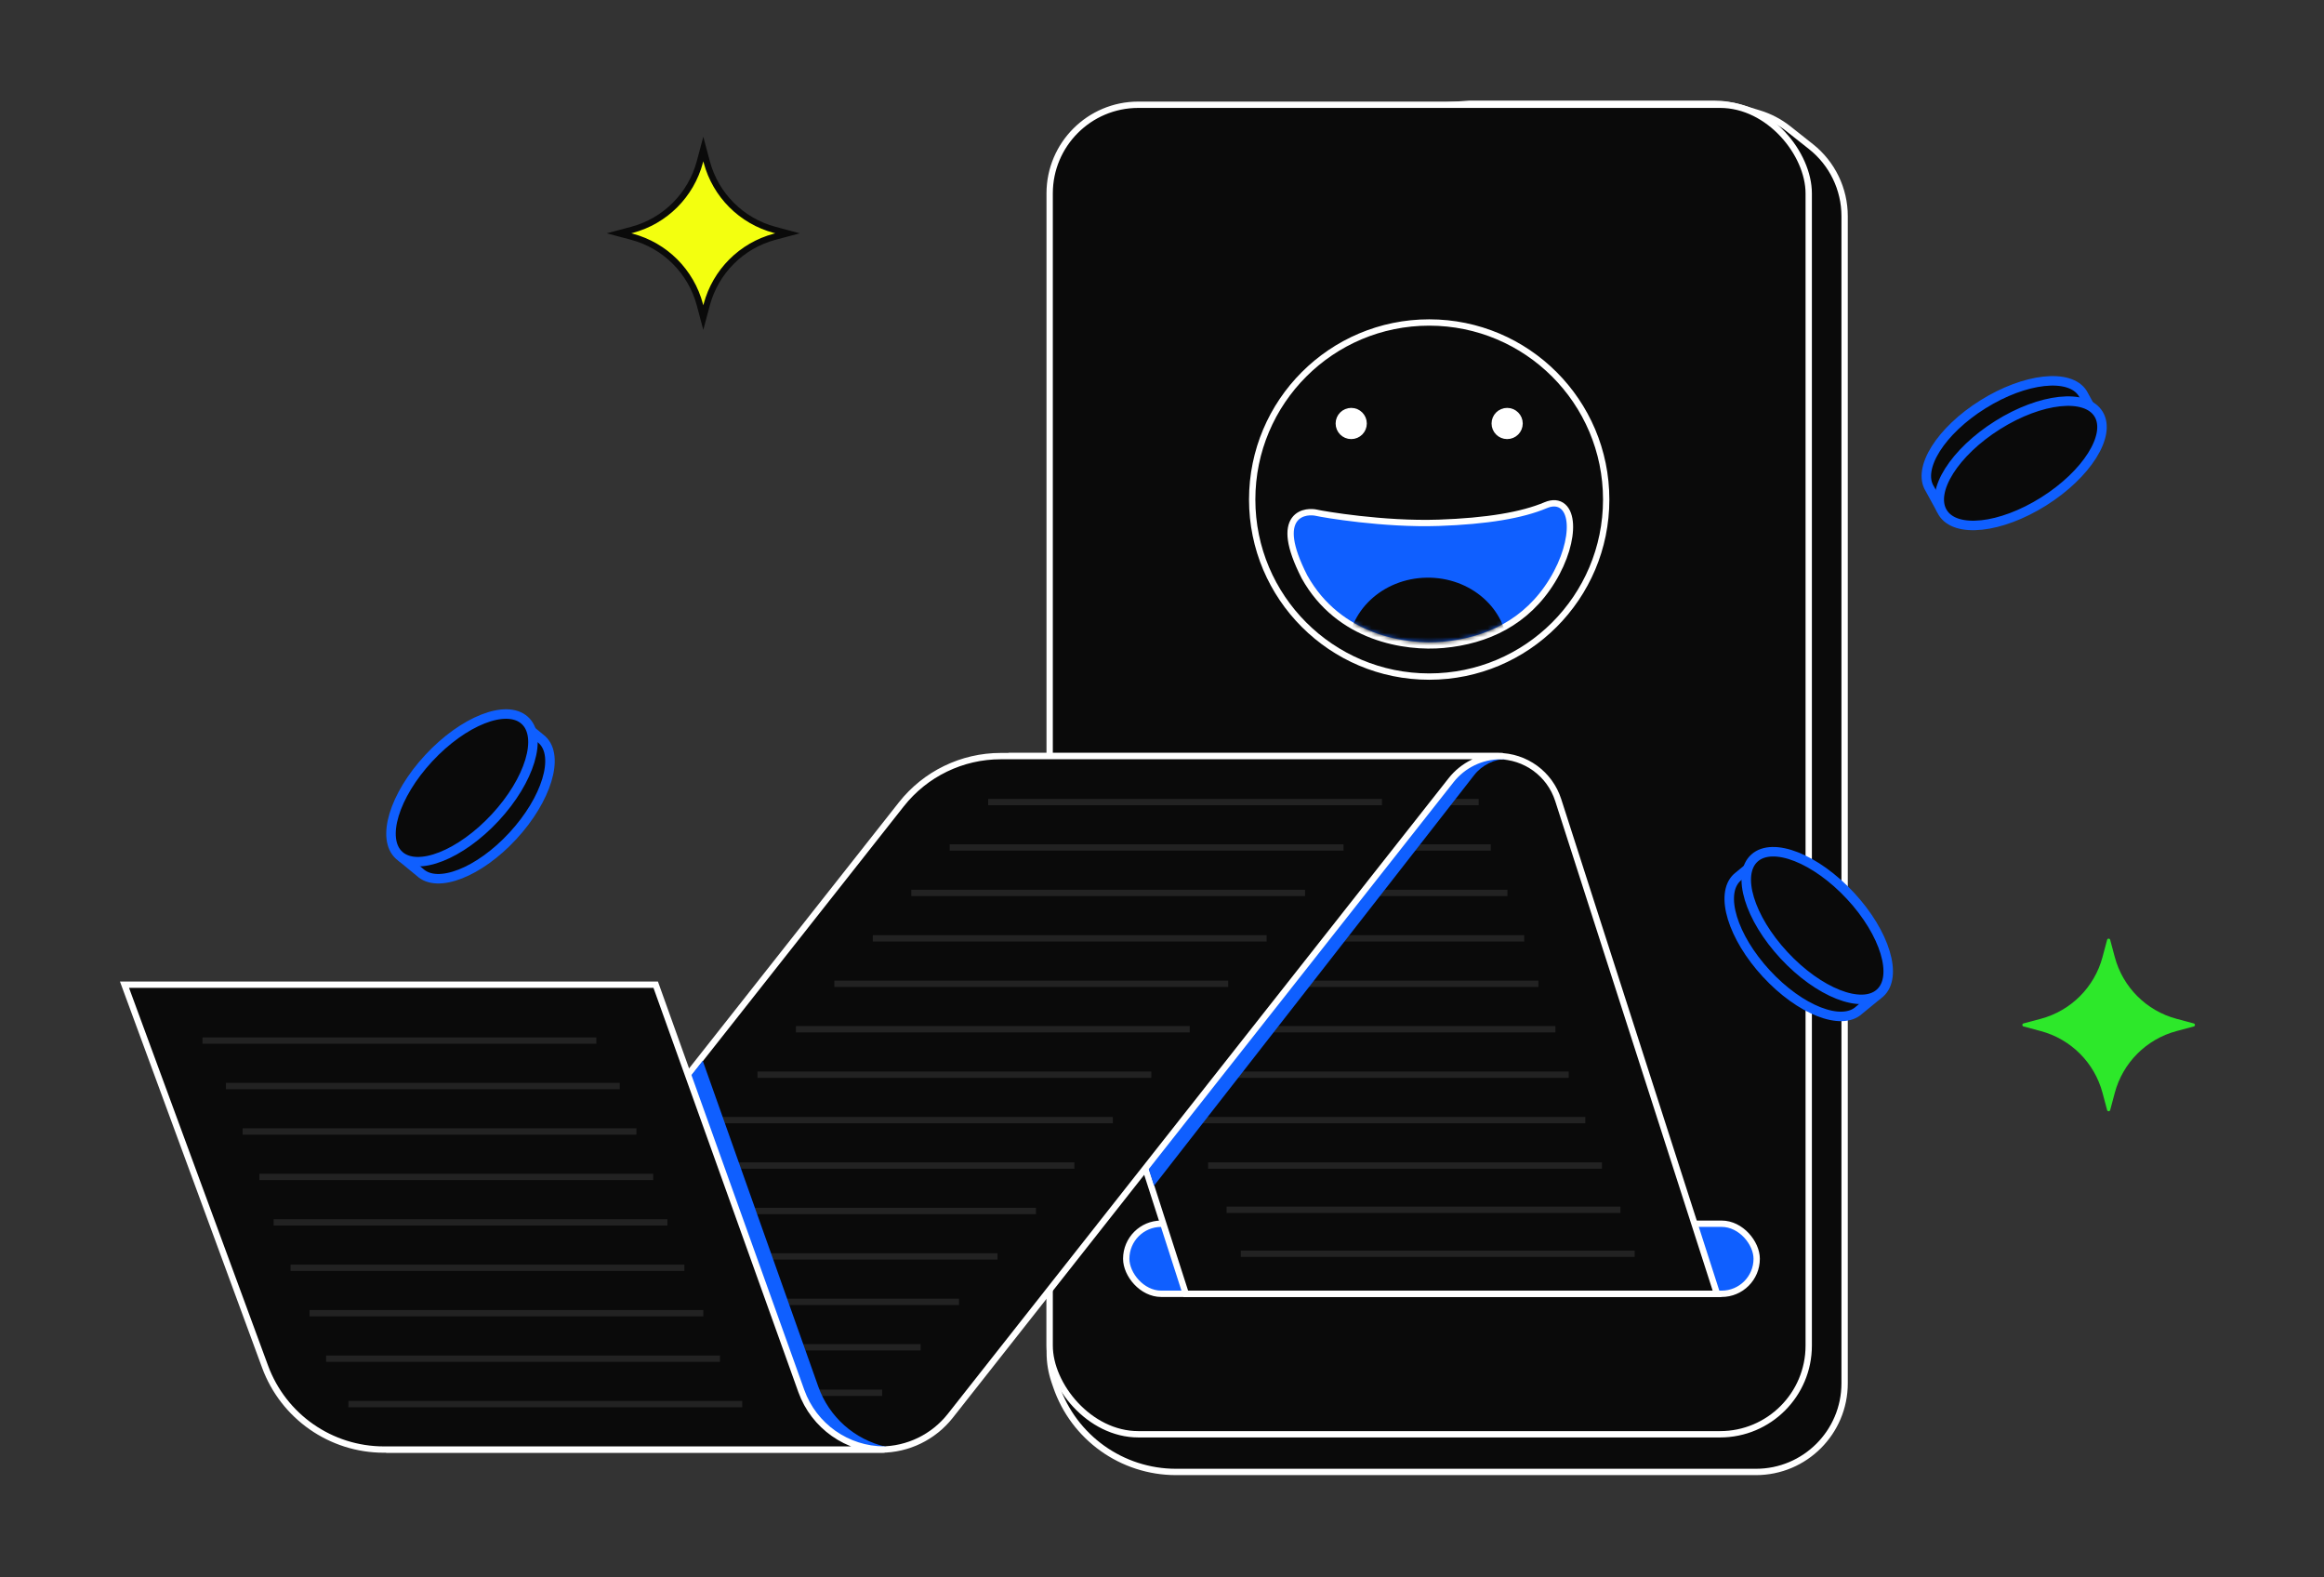 <svg width="560" height="380" viewBox="0 0 560 380" fill="none" xmlns="http://www.w3.org/2000/svg">
<rect x="0" y="0" width="560" height="380" fill="#333333" stroke="none"/>
<path d="M101.204 210.153L96.952 206.663L100.302 199.808C101.659 195.767 104.401 191.221 108.269 187.029C112.136 182.829 116.441 179.747 120.344 178.086L126.4 174.747L130.214 177.873C130.366 177.989 130.508 178.104 130.651 178.237C134.876 182.198 131.723 192.553 123.586 201.362C115.459 210.171 105.428 214.105 101.204 210.153Z" fill="#0A0A0A" stroke="#0F5FFF" stroke-width="2.288" stroke-linejoin="round"/>
<path d="M119.33 196.951C127.676 187.961 130.851 177.472 126.425 173.519C121.999 169.565 111.656 173.654 103.309 182.645C94.963 191.635 91.788 202.124 96.215 206.077C100.641 210.031 110.984 205.942 119.33 196.951Z" fill="#0A0A0A" stroke="#0F5FFF" stroke-width="2.288" stroke-linejoin="round"/>
<path d="M465.017 117.76L467.655 122.586L475.014 120.57C479.237 119.987 484.214 118.139 489.052 115.118C493.898 112.099 497.726 108.442 500.084 104.916L504.49 99.587L502.128 95.258C502.043 95.088 501.956 94.926 501.852 94.76C498.746 89.873 487.986 91.046 477.817 97.402C467.65 103.75 461.919 112.874 465.017 117.76Z" fill="#0A0A0A" stroke="#0F5FFF" stroke-width="2.288" stroke-linejoin="round"/>
<path d="M481.359 102.406C491.744 95.876 502.64 94.708 505.702 99.792C508.763 104.876 502.822 114.278 492.437 120.807C482.051 127.336 471.155 128.505 468.094 123.421C465.032 118.337 470.973 108.935 481.359 102.406Z" fill="#0A0A0A" stroke="#0F5FFF" stroke-width="2.288" stroke-linejoin="round"/>
<path d="M507.74 226.402C507.841 226.025 508.376 226.025 508.477 226.402L509.585 230.553C511.525 237.82 517.202 243.496 524.469 245.437L528.62 246.545C528.997 246.646 528.997 247.181 528.62 247.282L524.469 248.39C517.202 250.33 511.525 256.007 509.585 263.274L508.477 267.425C508.376 267.802 507.841 267.802 507.74 267.425L506.632 263.274C504.692 256.007 499.015 250.33 491.748 248.39L487.597 247.282C487.22 247.181 487.22 246.646 487.597 246.545L491.748 245.437C499.015 243.496 504.692 237.82 506.632 230.553L507.74 226.402Z" fill="#2DE82A"/>
<path d="M170.302 39.018C172.434 47.003 178.671 53.24 186.656 55.372L189.772 56.205L186.656 57.036C178.671 59.168 172.434 65.406 170.302 73.391L169.47 76.507L168.638 73.391C166.506 65.406 160.269 59.168 152.283 57.036L149.166 56.205L152.283 55.372C160.269 53.24 166.506 47.003 168.638 39.018L169.47 35.901L170.302 39.018Z" fill="#F3FF0F" stroke="#0A0A0A" stroke-width="1.526"/>
<path d="M260.657 50.576C261.183 39.788 269.68 31.09 280.453 30.312L354.039 25H413.084C415.2 25 417.305 25.315 419.33 25.934L423.927 27.339C426.471 28.117 428.847 29.363 430.933 31.014L436.379 35.322C441.499 39.373 444.486 45.544 444.486 52.073V333.237C444.486 345.033 434.923 354.596 423.127 354.596H283.378C270.338 354.596 258.739 346.309 254.512 333.974L254.106 332.79C253.343 330.561 252.953 328.222 252.953 325.866V296.375L252.953 208.587L260.657 50.576Z" fill="#0A0A0A" stroke="white" stroke-width="1.526" stroke-miterlimit="10"/>
<rect x="252.93" y="25.235" width="182.907" height="320.288" rx="21.359" fill="#0A0A0A" stroke="white" stroke-width="1.526" stroke-miterlimit="10"/>
<rect x="271.381" y="294.799" width="151.916" height="16.882" rx="8.441" fill="#0F5FFF" stroke="white" stroke-width="1.526" stroke-miterlimit="10"/>
<path d="M244.064 182.146H360.947C367.573 182.146 373.441 186.423 375.47 192.731L413.735 311.681H285.734L244.064 182.146Z" fill="#0A0A0A" stroke="white" stroke-width="1.526" stroke-miterlimit="10"/>
<path opacity="0.1" d="M298.995 301.27V302.796H393.89V301.27H298.995ZM295.566 292.21H390.461V290.684H295.566V292.21ZM291.107 281.549H386.002V280.023H291.107V281.549ZM287.105 270.602H382V269.077H287.105V270.602ZM283.104 259.657H377.998V258.132H283.104V259.657ZM279.899 248.711H374.794V247.185H279.899V248.711ZM275.81 237.764H370.704V236.239H275.81V237.764ZM272.389 226.819H367.283V225.294H272.389V226.819ZM268.347 215.873H363.241V214.347H268.347V215.873ZM264.326 204.927H359.221V203.402H264.326V204.927ZM261.418 193.981H356.312V192.456H261.418V193.981Z" fill="white"/>
<path d="M278.083 285.64L275.882 278.805L349.928 182.829H363.236C360.095 182.829 357.13 184.277 355.199 186.753L278.083 285.64Z" fill="#0F5FFF"/>
<path d="M217.195 193.762C222.982 186.426 231.809 182.146 241.152 182.146L362.114 182.146L361.635 182.146C356.961 182.146 352.545 184.288 349.653 187.959L228.995 341.067C224.945 346.207 218.763 349.206 212.219 349.206H94.58L217.195 193.762Z" fill="#0A0A0A" stroke="white" stroke-width="1.526" stroke-miterlimit="10"/>
<path opacity="0.1" d="M212.569 334.753V336.278H117.675V334.753H212.569ZM221.834 325.332H126.939V323.806H221.834V325.332ZM231.099 314.386H136.204V312.861H231.099V314.386ZM240.362 303.44H145.468V301.915H240.362V303.44ZM249.627 292.494H154.732V290.968H249.627V292.494ZM258.892 281.549H163.997V280.023H258.892V281.549ZM268.156 270.602H173.262V269.077H268.156V270.602ZM277.42 259.657H182.525V258.132H277.42V259.657ZM286.685 248.711H191.79V247.185H286.685V248.711ZM295.948 237.764H201.054V236.239H295.948V237.764ZM305.213 226.819H210.318V225.294H305.213V226.819ZM314.477 215.873H219.582V214.347H314.477V215.873ZM323.741 204.927H228.847V203.402H323.741V204.927ZM333.005 193.981H238.11V192.456H333.005V193.981Z" fill="white"/>
<path d="M160.187 267.142L169.333 255.538L197.186 334.051C199.773 341.343 205.91 346.805 213.453 348.528H160.187V267.142Z" fill="#0F5FFF"/>
<path d="M30 237.22H158.001L193.087 335.093C196.121 343.557 204.144 349.204 213.135 349.204H92.507C79.721 349.204 68.29 341.231 63.873 329.232L30 237.22Z" fill="#0A0A0A" stroke="white" stroke-width="1.526" stroke-miterlimit="10"/>
<circle cx="344.383" cy="120.34" r="42.651" fill="#0A0A0A" stroke="white" stroke-width="1.526"/>
<path d="M372.472 121.697C374.108 121.005 375.592 121.101 376.68 122.073C377.704 122.988 378.191 124.523 378.284 126.278C378.473 129.821 377.103 134.856 374.043 139.86C367.876 149.945 358.276 154.376 347.821 155.338C338.655 156.182 322.584 153.766 314.334 138.974L314.327 138.962L314.321 138.949C312.389 135.158 311.416 132.276 311.101 130.082C310.786 127.884 311.123 126.303 311.903 125.212C312.684 124.121 313.815 123.652 314.808 123.476C315.793 123.303 316.713 123.402 317.215 123.519C318.843 123.898 333.369 126.395 346.652 125.944C358.279 125.548 366.771 124.111 372.472 121.697Z" fill="#0F5FFF" stroke="white" stroke-width="1.526"/>
<mask id="mask0_7898_3196" style="mask-type:alpha" maskUnits="userSpaceOnUse" x="311" y="122" width="67" height="33">
<path d="M315 138.603C323.038 153.014 338.724 155.41 347.751 154.579C358.025 153.633 367.379 149.296 373.392 139.463C379.405 129.629 378.601 119.932 372.77 122.4C366.939 124.868 358.336 126.309 346.679 126.706C333.315 127.161 318.72 124.652 317.043 124.262C315.365 123.872 307.352 123.589 315 138.603Z" fill="#0047FF"/>
</mask>
<g mask="url(#mask0_7898_3196)">
<ellipse cx="344.038" cy="156.715" rx="19.254" ry="17.555" transform="rotate(-0.96 344.038 156.715)" fill="#0A0A0A"/>
</g>
<circle cx="325.595" cy="102.022" r="2.995" fill="white" stroke="white" stroke-width="1.526"/>
<circle cx="363.17" cy="102.022" r="2.995" fill="white" stroke="white" stroke-width="1.526"/>
<path opacity="0.1" d="M83.96 337.489V339.015H178.854V337.489H83.96ZM78.59 328.068H173.484V326.543H78.59V328.068ZM74.588 317.123H169.482V315.598H74.588V317.123ZM70.016 306.177H164.91V304.651H70.016V306.177ZM65.926 295.23H160.82V293.705H65.926V295.23ZM62.505 284.285H157.399V282.76H62.505V284.285ZM58.462 273.339H153.356V271.813H58.462V273.339ZM54.441 262.393H149.336V260.868H54.441V262.393ZM48.798 251.447H143.692V249.922H48.798V251.447Z" fill="white"/>
<path d="M448.004 243.325L452.256 239.835L448.906 232.979C447.549 228.938 444.807 224.392 440.939 220.2C437.072 216 432.767 212.918 428.864 211.258L422.808 207.919L418.994 211.044C418.842 211.16 418.7 211.275 418.557 211.409C414.332 215.369 417.485 225.724 425.622 234.533C433.749 243.342 443.78 247.276 448.004 243.325Z" fill="#0A0A0A" stroke="#0F5FFF" stroke-width="2.288" stroke-linejoin="round"/>
<path d="M429.879 230.123C421.533 221.132 418.358 210.644 422.784 206.69C427.21 202.737 437.553 206.825 445.9 215.816C454.246 224.806 457.421 235.295 452.994 239.248C448.568 243.202 438.225 239.113 429.879 230.123Z" fill="#0A0A0A" stroke="#0F5FFF" stroke-width="2.288" stroke-linejoin="round"/>
</svg>
